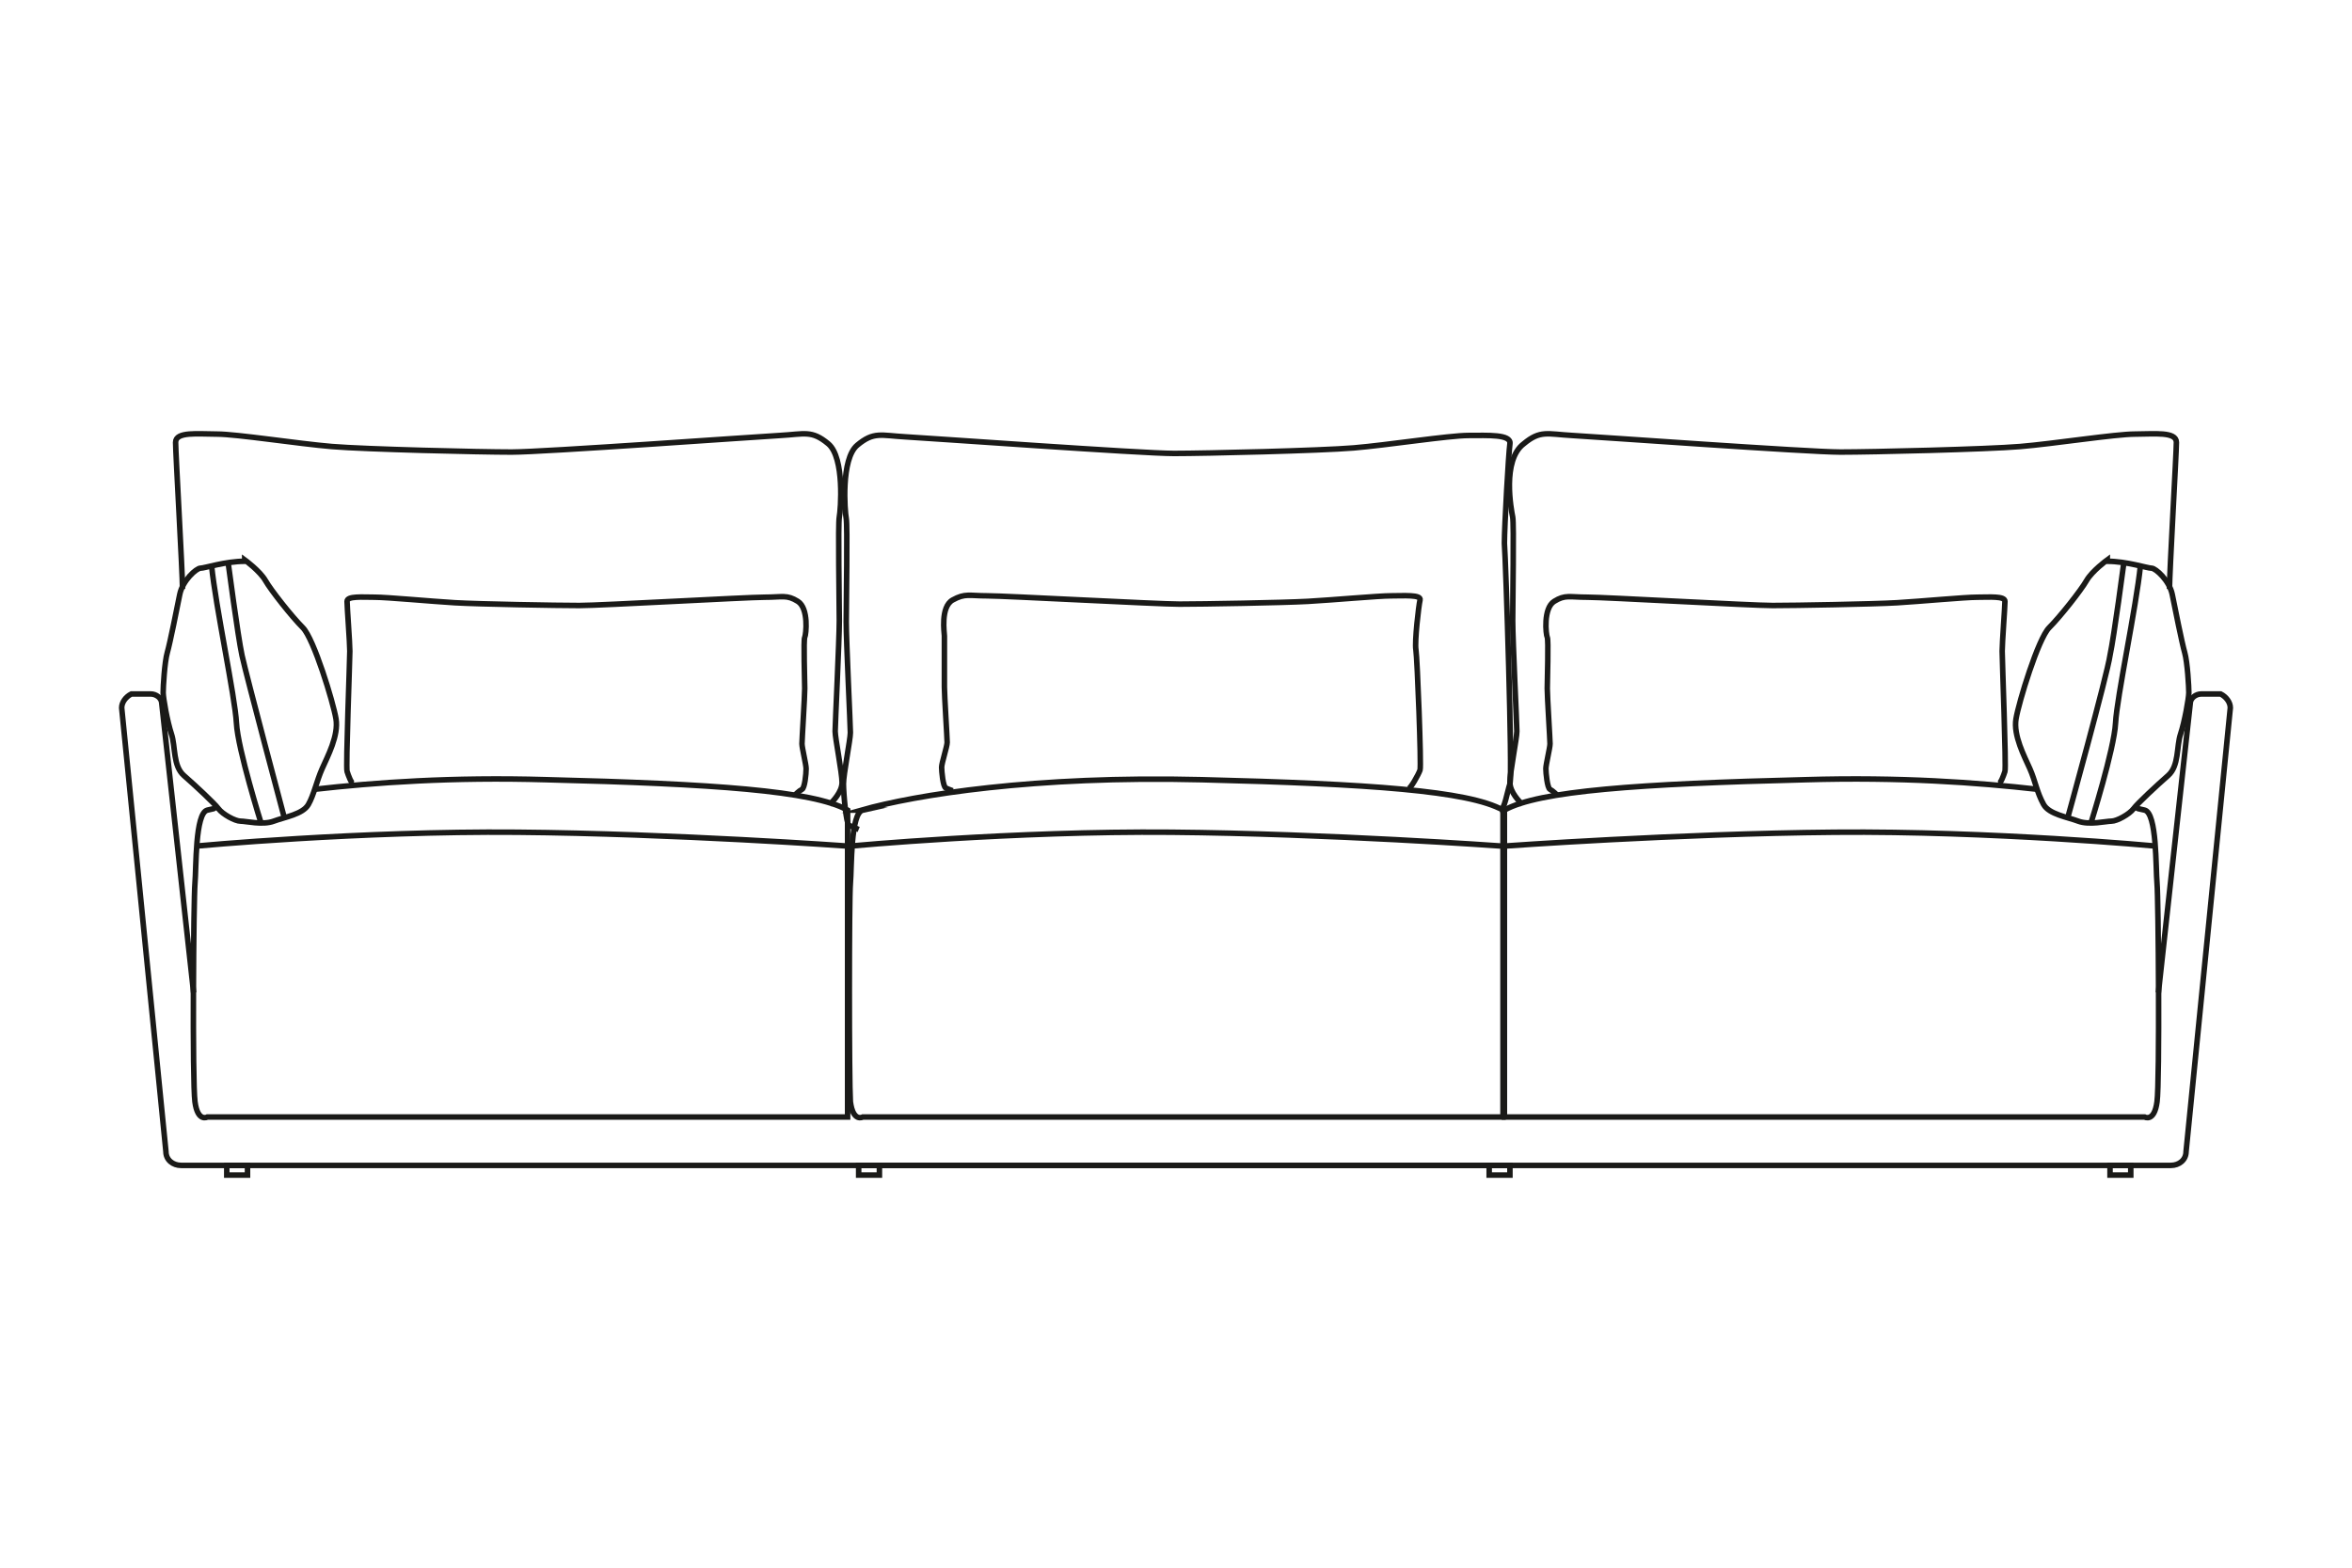 <?xml version="1.0" encoding="UTF-8"?>
<svg id="Laag_1" xmlns="http://www.w3.org/2000/svg" version="1.1" viewBox="0 0 170.1 113.4">
  <!-- Generator: Adobe Illustrator 29.1.0, SVG Export Plug-In . SVG Version: 2.1.0 Build 142)  -->
  <defs>
    <style>
      .st0 {
        fill: none;
        stroke: #1a1a18;
        stroke-miterlimit: 10;
        stroke-width: .4px;
      }
    </style>
  </defs>
  <path class="st0" d="M108.5,58.6c.3,0,.5-1.3.7-1.9s-.3-16.2-.4-17.4c0-1.2.3-6.5.4-7.2s-1.6-.6-3-.6-5.9.7-8.3.9-10.7.4-13,.4-17.6-1.1-19.4-1.2-2.3-.4-3.5.6-.9,4.8-.8,5.3,0,6.1,0,7.5.3,7.5.3,8-.5,3-.5,3.7.2,2.9.4,3,.7.3.7.3"/>
  <path class="st0" d="M101.8,57.1c.2,0,.8-1.1.9-1.4s-.2-8.1-.3-8.7.2-3.2.3-3.6-1.2-.3-2.1-.3-4.2.3-6,.4-7.7.2-9.3.2-12.6-.6-13.9-.6-1.6-.2-2.5.3-.6,2.4-.6,2.6,0,3.1,0,3.7.2,3.7.2,4-.4,1.5-.4,1.8.1,1.4.3,1.5.5.2.5.2"/>
  <path class="st0" d="M156.9,42.6c0-1.2.5-9.8.5-10.6s-1.6-.6-3-.6-5.9.7-8.3.9-10.7.4-13,.4-17.6-1.1-19.4-1.2-2.3-.4-3.5.6c-1.6,1.2-.9,4.8-.8,5.3s0,6.1,0,7.5.3,7.5.3,8-.5,3-.5,3.7.7,1.4.9,1.6"/>
  <path class="st0" d="M144.5,56.7c.2,0,.4-.6.5-.9s-.2-8.1-.2-8.7.2-3.2.2-3.6-1.1-.3-2-.3-4.1.3-5.8.4-7.4.2-9,.2-12.1-.6-13.4-.6-1.6-.2-2.4.3-.6,2.4-.5,2.6,0,3.1,0,3.7.2,3.7.2,4-.3,1.5-.3,1.8.1,1.4.3,1.5.5.4.5.4"/>
  <path class="st0" d="M152.4,40.6c1.4,0,2.9.5,3.2.5s1.3.9,1.5,1.9.7,3.5.9,4.2.3,2.5.3,2.9-.3,2.1-.6,3-.1,2.3-.9,3-2.2,2-2.5,2.4-1.2.9-1.6.9-1.6.3-2.4,0-2.1-.5-2.5-1.2c-.5-.9-.6-1.7-1-2.6s-1.2-2.4-1-3.6,1.6-5.8,2.4-6.6,2.3-2.7,2.7-3.4,1.5-1.5,1.5-1.5Z"/>
  <path class="st0" d="M153.6,40.7s-.7,5.3-1,6.7c-.2,1.4-3.1,11.9-3.1,11.9"/>
  <path class="st0" d="M154.8,40.9c-.3,3-1.7,9.5-1.8,11.4s-1.8,7.3-1.8,7.3"/>
  <path class="st0" d="M62.3,58.6c3.9-1.1,12.5-2.5,24.6-2.2,12.1.3,19.3.8,21.8,2.2v22.2h-46.3s-.7.4-.9-1.1c-.1-1.5-.1-14.7,0-15.8s0-5.1.9-5.3Z"/>
  <path class="st0" d="M61.5,61.2s11.8-1.1,23.2-1,23.9,1,23.9,1"/>
  <path class="st0" d="M147.4,57.1c-4.4-.5-10-.9-16.8-.7-12.1.3-19.3.8-21.8,2.2v22.2s46.3,0,46.3,0c0,0,.7.4.9-1.1s.1-14.7,0-15.8,0-5.1-.9-5.3-.4-.1-.6-.2"/>
  <path class="st0" d="M155.9,61.2s-11.8-1.1-23.2-1c-11.4.1-23.9,1-23.9,1"/>
  <path class="st0" d="M13.2,42.6c0-1.2-.5-9.8-.5-10.6s1.6-.6,3-.6,5.9.7,8.3.9,10.7.4,13,.4,17.6-1.1,19.4-1.2,2.3-.4,3.5.6.9,4.8.8,5.3,0,6.1,0,7.5-.3,7.5-.3,8,.5,3,.5,3.7-.7,1.4-.9,1.6"/>
  <path class="st0" d="M25.6,56.7c-.2,0-.4-.6-.5-.9s.2-8.1.2-8.7-.2-3.2-.2-3.6,1.1-.3,2-.3,4.1.3,5.8.4,7.4.2,9,.2,12.1-.6,13.4-.6,1.6-.2,2.4.3.6,2.4.5,2.6,0,3.1,0,3.7-.2,3.7-.2,4,.3,1.5.3,1.8c0,.4-.1,1.4-.3,1.5s-.5.4-.5.4"/>
  <path class="st0" d="M17.7,40.6c-1.4,0-2.9.5-3.2.5s-1.3.9-1.5,1.9-.7,3.5-.9,4.2-.3,2.5-.3,2.9.3,2.1.6,3,.1,2.3.9,3,2.2,2,2.5,2.4,1.2.9,1.6.9,1.6.3,2.4,0,2.1-.5,2.5-1.2.6-1.7,1-2.6,1.2-2.4,1-3.6-1.6-5.8-2.4-6.6-2.3-2.7-2.7-3.4-1.5-1.5-1.5-1.5Z"/>
  <path class="st0" d="M16.5,40.7s.7,5.3,1,6.7,3.1,11.9,3.1,11.9"/>
  <path class="st0" d="M15.3,40.9c.3,3,1.7,9.5,1.8,11.4s1.8,7.3,1.8,7.3"/>
  <path class="st0" d="M22.7,57.1c4.4-.5,10-.9,16.8-.7,12.1.3,19.3.8,21.8,2.2v22.2H15s-.7.4-.9-1.1-.1-14.7,0-15.8c.1-1.1,0-5.1.9-5.3s.4-.1.6-.2"/>
  <path class="st0" d="M14.2,61.2s11.8-1.1,23.2-1c11.4.1,23.9,1,23.9,1"/>
  <path class="st0" d="M156.1,71.8l2.3-20.9c0-.4.4-.7.8-.7h1.4c.4.2.7.6.7,1l-3.2,32.1c0,.6-.5,1-1.1,1H61.9"/>
  <path class="st0" d="M14,71.8l-2.3-20.9c0-.4-.4-.7-.8-.7h-1.4c-.4.2-.7.6-.7,1l3.2,32.1c0,.6.5,1,1.1,1h95.1"/>
  <rect class="st0" x="62.1" y="84.3" width="1.5" height=".7"/>
  <rect class="st0" x="107.7" y="84.3" width="1.5" height=".7"/>
  <rect class="st0" x="152.6" y="84.3" width="1.5" height=".7"/>
  <rect class="st0" x="16.4" y="84.3" width="1.5" height=".7"/>
</svg>